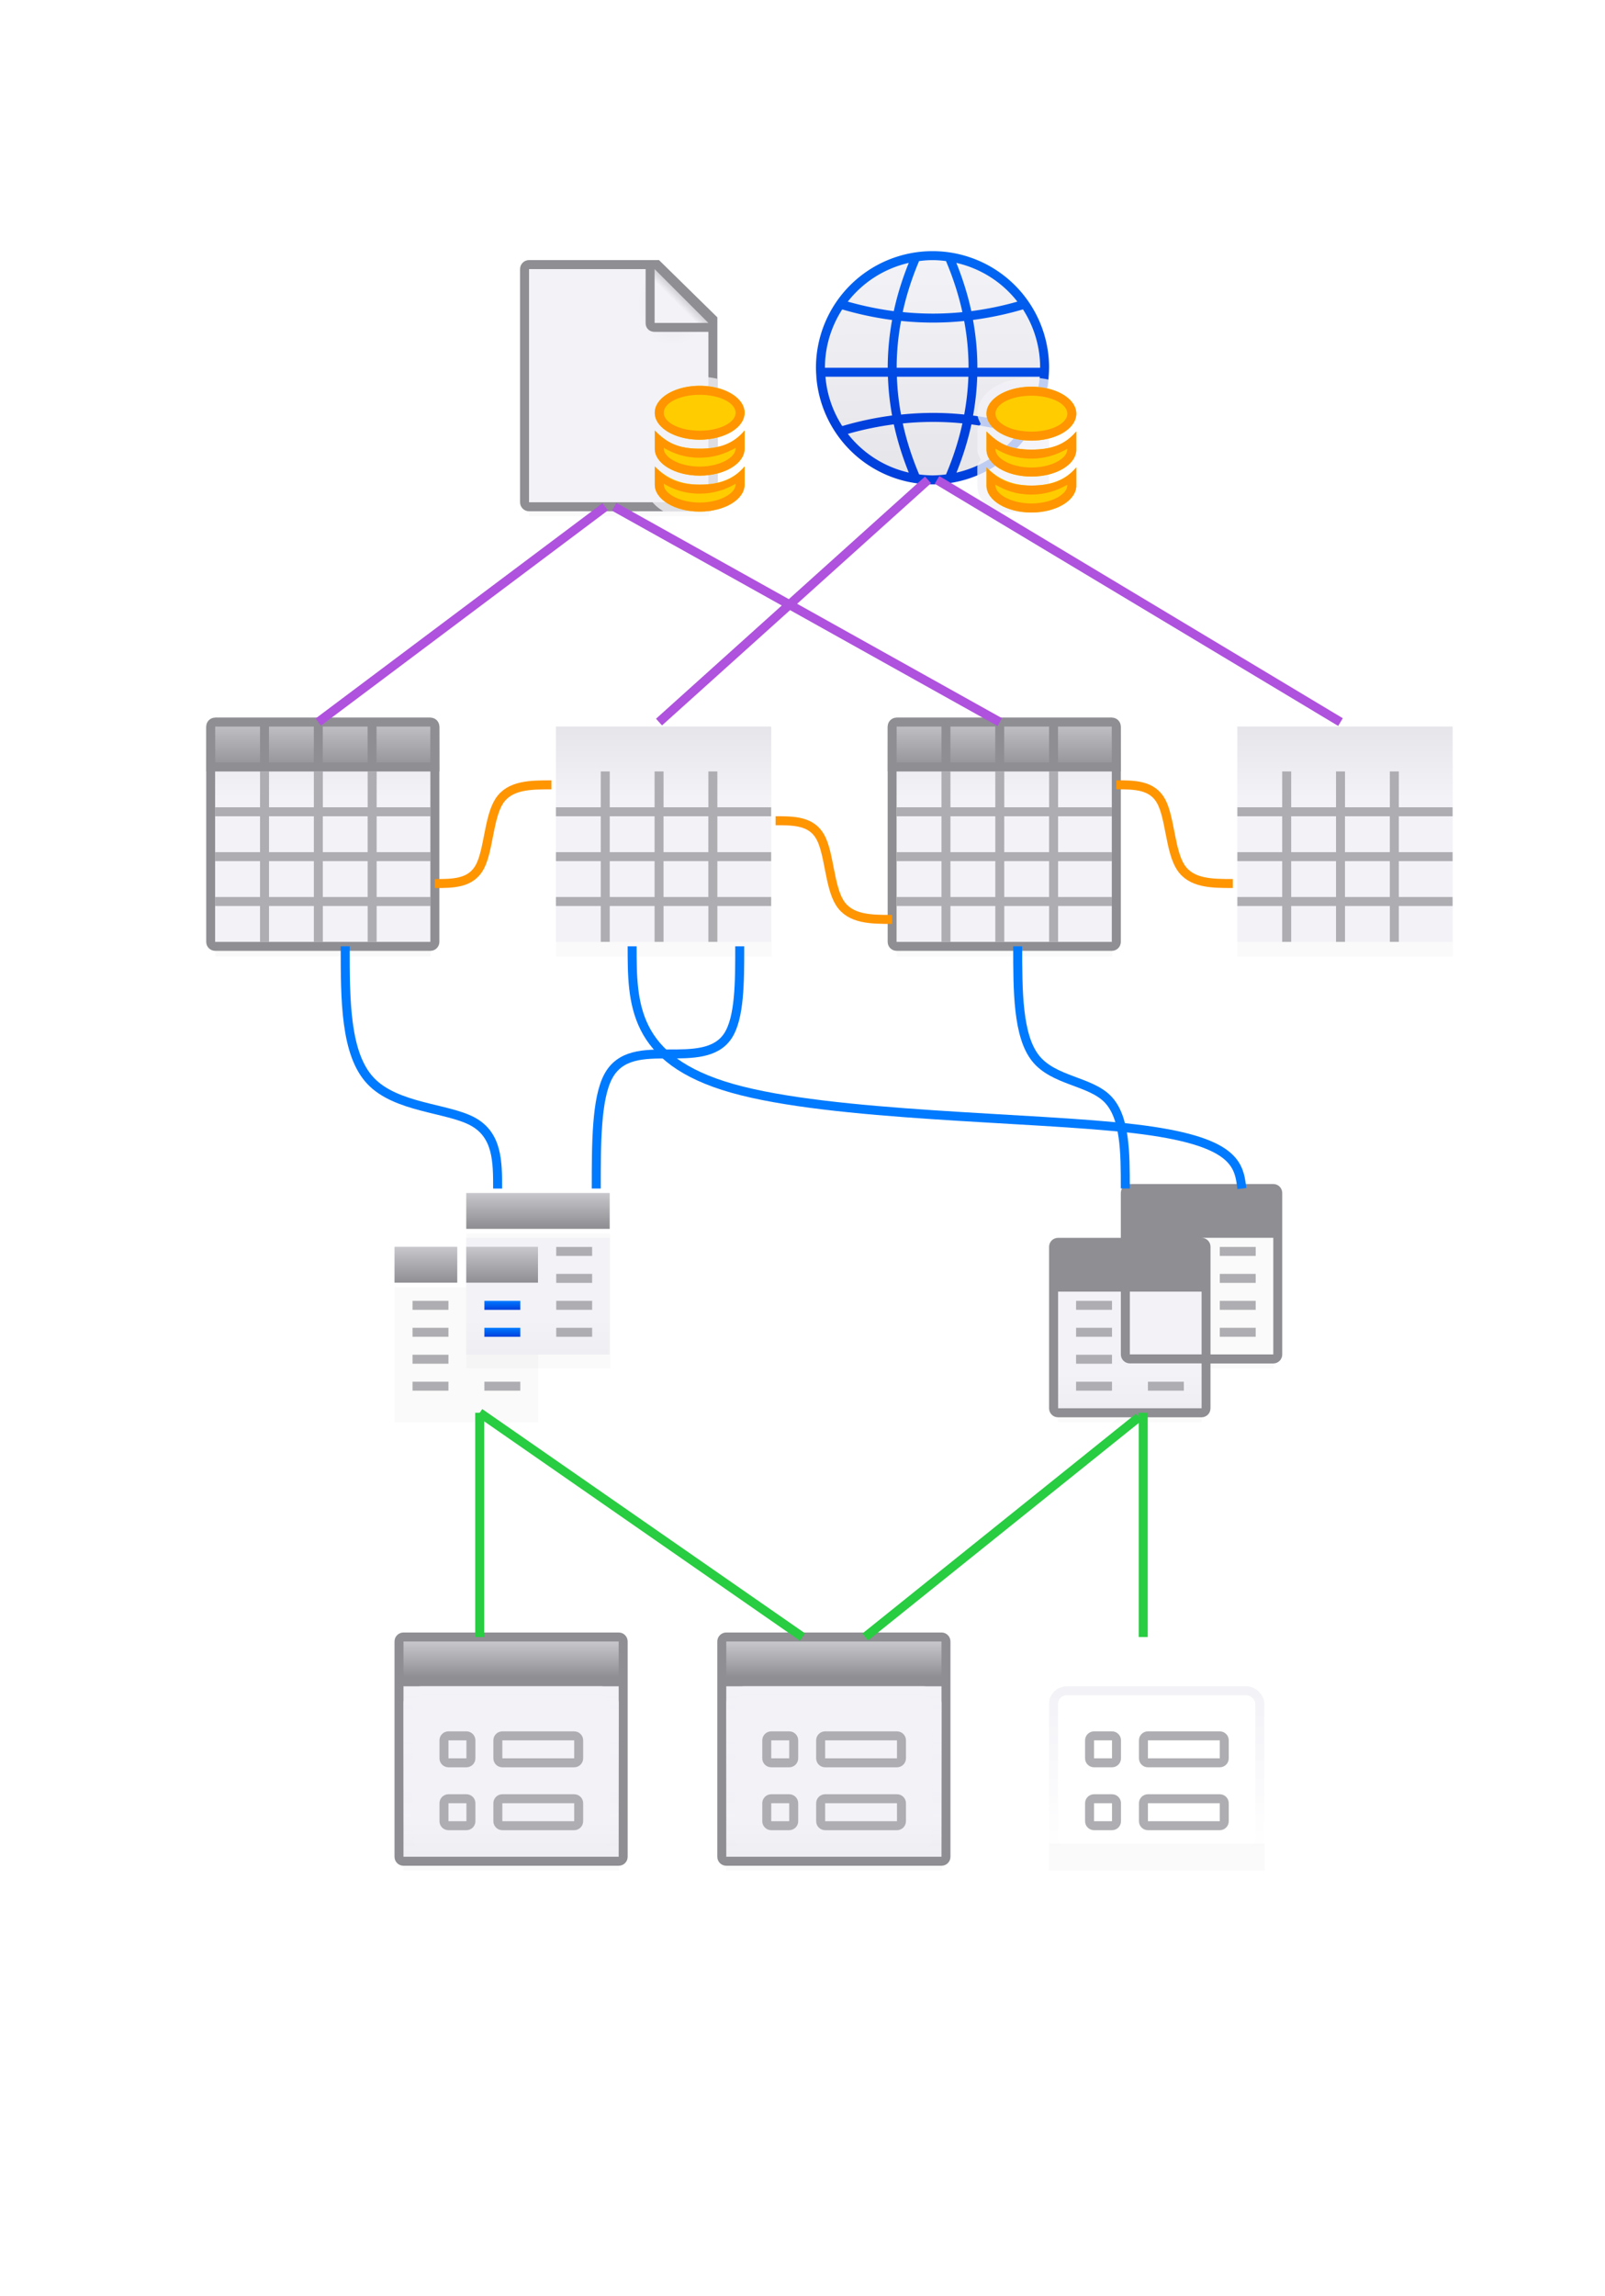 <?xml version="1.0" encoding="UTF-8" standalone="no"?>
<svg
   height="256"
   viewBox="0 0 47.36 67.733"
   width="179"
   version="1.1"
   id="svg390"
   sodipodi:docname="base_thumbnail_256.svg"
   inkscape:version="1.2.2 (1:1.2.2+202212051552+b0a8486541)"
   xmlns:inkscape="http://www.inkscape.org/namespaces/inkscape"
   xmlns:sodipodi="http://sodipodi.sourceforge.net/DTD/sodipodi-0.dtd"
   xmlns:xlink="http://www.w3.org/1999/xlink"
   xmlns="http://www.w3.org/2000/svg"
   xmlns:svg="http://www.w3.org/2000/svg">
  <defs
     id="defs394" />
  <sodipodi:namedview
     id="namedview392"
     pagecolor="#f2f2f7fff"
     bordercolor="#48484a000"
     borderopacity="0.25"
     inkscape:showpageshadow="2"
     inkscape:pageopacity="0.0"
     inkscape:pagecheckerboard="0"
     inkscape:deskcolor="#d1d1d1"
     showgrid="false"
     inkscape:zoom="5.8046875"
     inkscape:cx="99.833109"
     inkscape:cy="172.44684"
     inkscape:window-width="1920"
     inkscape:window-height="1010"
     inkscape:window-x="0"
     inkscape:window-y="0"
     inkscape:window-maximized="1"
     inkscape:current-layer="svg390" />
  <linearGradient
     id="a"
     gradientUnits="userSpaceOnUse"
     x1="3.969"
     x2="3.969"
     y1="289.592"
     y2="295.942">
    <stop
       offset="0"
       stop-color="#e5e5ea"
       id="stop2" />
    <stop
       offset=".333"
       stop-color="#f2f2f7"
       id="stop4" />
    <stop
       offset=".889"
       stop-color="#f2f2f7"
       id="stop6" />
    <stop
       offset="1"
       stop-color="#f2f2f7"
       id="stop8" />
  </linearGradient>
  <linearGradient
     id="b"
     gradientUnits="userSpaceOnUse"
     x1="3.969"
     x2="3.969"
     xlink:href="#n"
     y1="289.327"
     y2="290.915" />
  <linearGradient
     id="c"
     gradientUnits="userSpaceOnUse"
     x1="8.467"
     x2="8.467"
     xlink:href="#o"
     y1="286.152"
     y2="292.767" />
  <linearGradient
     id="d"
     gradientUnits="userSpaceOnUse"
     x1="18.521"
     x2="18.521"
     xlink:href="#q"
     y1="299.646"
     y2="294.883" />
  <linearGradient
     id="e"
     gradientUnits="userSpaceOnUse"
     x1="4.233"
     x2="4.233"
     xlink:href="#o"
     y1="289.327"
     y2="296.206" />
  <linearGradient
     id="f"
     gradientUnits="userSpaceOnUse"
     x1="2.91"
     x2="2.91"
     y1="290.915"
     y2="295.677">
    <stop
       offset="0"
       stop-color="#f2f2f7"
       id="stop15" />
    <stop
       offset="1"
       stop-color="#f2f2f7"
       stop-opacity="0"
       id="stop17" />
  </linearGradient>
  <linearGradient
     id="g"
     gradientUnits="userSpaceOnUse"
     x1="3.704"
     x2="3.704"
     xlink:href="#n"
     y1="289.592"
     y2="290.65" />
  <linearGradient
     id="h"
     gradientUnits="userSpaceOnUse"
     x1="20.637"
     x2="20.637"
     xlink:href="#q"
     y1="298.058"
     y2="293.296" />
  <linearGradient
     id="i"
     gradientUnits="userSpaceOnUse"
     x1="16"
     x2="16"
     xlink:href="#r"
     y1="17"
     y2="16" />
  <linearGradient
     id="j"
     gradientUnits="userSpaceOnUse"
     x1="16"
     x2="16"
     xlink:href="#r"
     y1="20"
     y2="19" />
  <linearGradient
     id="k"
     gradientUnits="userSpaceOnUse"
     x1="3.44"
     x2="3.44"
     xlink:href="#n"
     y1="291.179"
     y2="292.237" />
  <linearGradient
     id="l"
     gradientTransform="matrix(.353 0 0 .507 2.117 288.071)"
     gradientUnits="userSpaceOnUse"
     x1="12"
     x2="12"
     xlink:href="#n"
     y1="3"
     y2="5" />
  <filter
     id="m"
     color-interpolation-filters="sRGB"
     height="1.116"
     width="1.124"
     x="-0.062"
     y="-0.058">
    <feGaussianBlur
       stdDeviation=".62"
       id="feGaussianBlur26" />
  </filter>
  <linearGradient
     id="n">
    <stop
       offset="0"
       stop-color="#c7c7cc"
       id="stop29" />
    <stop
       offset="1"
       stop-color="#8e8e93"
       id="stop31" />
  </linearGradient>
  <linearGradient
     id="o">
    <stop
       offset="0"
       stop-color="#8e8e93"
       id="stop34" />
    <stop
       offset="1"
       stop-color="#8e8e93"
       id="stop36" />
  </linearGradient>
  <filter
     id="p"
     color-interpolation-filters="sRGB"
     height="1.686"
     width="1.11"
     x="-0.055"
     y="-0.343">
    <feGaussianBlur
       stdDeviation=".366"
       id="feGaussianBlur39" />
  </filter>
  <linearGradient
     id="q">
    <stop
       offset="0"
       stop-color="#d1d1d6"
       id="stop42" />
    <stop
       offset=".286"
       stop-color="#e5e5ea"
       id="stop44" />
    <stop
       offset="1"
       stop-color="#f2f2f7"
       id="stop46" />
  </linearGradient>
  <linearGradient
     id="r">
    <stop
       offset="0"
       stop-color="#0040dd"
       id="stop49" />
    <stop
       offset="1"
       stop-color="#007aff"
       id="stop51" />
  </linearGradient>
  <linearGradient
     id="s"
     gradientUnits="userSpaceOnUse"
     x1="4.233"
     x2="4.209"
     y1="295.942"
     y2="289.592">
    <stop
       offset="0"
       stop-color="e5e5ea"
       id="stop54"
       style="stop-color:#e5e5ea;stop-opacity:1" />
    <stop
       offset="1"
       stop-color="#f2f2f7"
       id="stop56" />
  </linearGradient>
  <linearGradient
     id="t"
     gradientUnits="userSpaceOnUse"
     x1="-8.574"
     x2="-8.541"
     xlink:href="#r"
     y1="294.023"
     y2="287.416" />
  <radialGradient
     id="u"
     cx="22"
     cy="9.077"
     gradientTransform="matrix(.344 0 0 .397 -1.746 286.783)"
     gradientUnits="userSpaceOnUse"
     r="10">
    <stop
       offset="0"
       stop-color="#e5e5ea"
       id="stop60" />
    <stop
       offset=".3"
       stop-color="#f2f2f7"
       id="stop62" />
    <stop
       offset="1"
       stop-color="#f2f2f7"
       id="stop64" />
  </radialGradient>
  <linearGradient
     id="v"
     gradientUnits="userSpaceOnUse"
     x1="5.292"
     x2="6.085"
     y1="290.915"
     y2="290.121">
    <stop
       offset="0"
       stop-color="#f2f2f7"
       id="stop67" />
    <stop
       offset=".78"
       stop-color="#f2f2f7"
       id="stop69" />
    <stop
       offset="1"
       stop-color="#d1d1d6"
       id="stop71" />
  </linearGradient>
  <g
     transform="translate(5.292 -268.16)"
     id="g86">
    <path
       d="m1.488 1.488h24v25.593h-24z"
       filter="url(#m)"
       opacity=".15"
       stroke-width="1.033"
       transform="matrix(.265 0 0 .265 .665 289.198)"
       id="path74" />
    <g
       stroke-width=".265"
       id="g84">
      <path
         d="m1.058 289.592h6.35v6.35h-6.35z"
         fill="url(#a)"
         id="path76" />
      <path
         d="m.794 289.592.265-.265h6.35l.265.265v1.323h-6.879z"
         fill="url(#b)"
         id="path78" />
      <path
         d="m2.381 290.915v1.058h-1.323v.265h1.323v1.058h-1.323v.265h1.323v1.058h-1.323v.265h1.323v1.058h.265v-1.058h1.323v1.058h.265v-1.058h1.323v1.058h.265v-1.058h1.587v-.265h-1.587v-1.058h1.587v-.265h-1.587v-1.058h1.587v-.265h-1.587v-1.058h-.265v1.058h-1.323v-1.058h-.265v1.058h-1.323v-1.058zm.265 1.323h1.323v1.058h-1.323zm1.587 0h1.323v1.058h-1.323zm-1.587 1.323h1.323v1.058h-1.323zm1.587 0h1.323v1.058h-1.323z"
         fill="#aeaeb2"
         id="path80" />
      <path
         d="m1.058 289.327c-.147 0-.265.118-.265.265v1.323 5.027c0 .147.118.265.265.265h6.35c.147 0 .265-.118.265-.265v-5.027-1.323c0-.147-.118-.265-.265-.265zm0 .265h1.323v1.058h-1.323zm1.587 0h1.323v1.058h-1.323zm1.587 0h1.323v1.058h-1.323zm1.587 0h1.587v1.058h-1.587zm-4.763 1.323h1.323.265 1.323.265 1.323.265 1.587v1.058.265 1.058.265 1.058.265 1.058h-1.587-.265-1.323-.265-1.323-.265-1.323v-1.058-.265-1.058-.265-1.058-.265z"
         fill="url(#c)"
         id="path82" />
    </g>
  </g>
  <g
     transform="translate(15.346 -268.16)"
     id="g100">
    <path
       d="m1.488 1.488h24v25.593h-24z"
       filter="url(#m)"
       opacity=".15"
       stroke-width="1.033"
       transform="matrix(.265 0 0 .265 .665 289.198)"
       id="path88"
       style="fill:#1c1c1e" />
    <g
       stroke-width=".265"
       id="g98">
      <path
         d="m1.058 289.592h6.35v6.35h-6.35z"
         fill="url(#a)"
         id="path90" />
      <path
         d="m.794 289.592.265-.265h6.35l.265.265v1.323h-6.879z"
         fill="url(#b)"
         id="path92" />
      <path
         d="m2.381 290.915v1.058h-1.323v.265h1.323v1.058h-1.323v.265h1.323v1.058h-1.323v.265h1.323v1.058h.265v-1.058h1.323v1.058h.265v-1.058h1.323v1.058h.265v-1.058h1.587v-.265h-1.587v-1.058h1.587v-.265h-1.587v-1.058h1.587v-.265h-1.587v-1.058h-.265v1.058h-1.323v-1.058h-.265v1.058h-1.323v-1.058zm.265 1.323h1.323v1.058h-1.323zm1.587 0h1.323v1.058h-1.323zm-1.587 1.323h1.323v1.058h-1.323zm1.587 0h1.323v1.058h-1.323z"
         fill="#aeaeb2"
         id="path94" />
      <path
         d="m1.058 289.327c-.147 0-.265.118-.265.265v1.323 5.027c0 .147.118.265.265.265h6.35c.147 0 .265-.118.265-.265v-5.027-1.323c0-.147-.118-.265-.265-.265zm0 .265h1.323v1.058h-1.323zm1.587 0h1.323v1.058h-1.323zm1.587 0h1.323v1.058h-1.323zm1.587 0h1.587v1.058h-1.587zm-4.763 1.323h1.323.265 1.323.265 1.323.265 1.587v1.058.265 1.058.265 1.058.265 1.058h-1.587-.265-1.323-.265-1.323-.265-1.323v-1.058-.265-1.058-.265-1.058-.265z"
         fill="url(#c)"
         id="path96" />
    </g>
  </g>
  <g
     transform="translate(25.4 -268.16)"
     id="g114">
    <path
       d="m1.488 1.488h24v25.593h-24z"
       filter="url(#m)"
       opacity=".15"
       stroke-width="1.033"
       transform="matrix(.265 0 0 .265 .665 289.198)"
       id="path102"
       style="fill:#1c1c1e" />
    <g
       stroke-width=".265"
       id="g112">
      <path
         d="m1.058 289.592h6.35v6.35h-6.35z"
         fill="url(#a)"
         id="path104" />
      <path
         d="m.794 289.592.265-.265h6.35l.265.265v1.323h-6.879z"
         fill="url(#b)"
         id="path106" />
      <path
         d="m2.381 290.915v1.058h-1.323v.265h1.323v1.058h-1.323v.265h1.323v1.058h-1.323v.265h1.323v1.058h.265v-1.058h1.323v1.058h.265v-1.058h1.323v1.058h.265v-1.058h1.587v-.265h-1.587v-1.058h1.587v-.265h-1.587v-1.058h1.587v-.265h-1.587v-1.058h-.265v1.058h-1.323v-1.058h-.265v1.058h-1.323v-1.058zm.265 1.323h1.323v1.058h-1.323zm1.587 0h1.323v1.058h-1.323zm-1.587 1.323h1.323v1.058h-1.323zm1.587 0h1.323v1.058h-1.323z"
         fill="#aeaeb2"
         id="path108" />
      <path
         d="m1.058 289.327c-.147 0-.265.118-.265.265v1.323 5.027c0 .147.118.265.265.265h6.35c.147 0 .265-.118.265-.265v-5.027-1.323c0-.147-.118-.265-.265-.265zm0 .265h1.323v1.058h-1.323zm1.587 0h1.323v1.058h-1.323zm1.587 0h1.323v1.058h-1.323zm1.587 0h1.587v1.058h-1.587zm-4.763 1.323h1.323.265 1.323.265 1.323.265 1.587v1.058.265 1.058.265 1.058.265 1.058h-1.587-.265-1.323-.265-1.323-.265-1.323v-1.058-.265-1.058-.265-1.058-.265z"
         fill="url(#c)"
         id="path110" />
    </g>
  </g>
  <g
     transform="translate(35.454 -268.16)"
     id="g128">
    <path
       d="m1.488 1.488h24v25.593h-24z"
       filter="url(#m)"
       opacity=".15"
       stroke-width="1.033"
       transform="matrix(.265 0 0 .265 .665 289.198)"
       id="path116"
       style="fill:#1c1c1e" />
    <g
       stroke-width=".265"
       id="g126">
      <path
         d="m1.058 289.592h6.35v6.35h-6.35z"
         fill="url(#a)"
         id="path118" />
      <path
         d="m.794 289.592.265-.265h6.35l.265.265v1.323h-6.879z"
         fill="url(#b)"
         id="path120" />
      <path
         d="m2.381 290.915v1.058h-1.323v.265h1.323v1.058h-1.323v.265h1.323v1.058h-1.323v.265h1.323v1.058h.265v-1.058h1.323v1.058h.265v-1.058h1.323v1.058h.265v-1.058h1.587v-.265h-1.587v-1.058h1.587v-.265h-1.587v-1.058h1.587v-.265h-1.587v-1.058h-.265v1.058h-1.323v-1.058h-.265v1.058h-1.323v-1.058zm.265 1.323h1.323v1.058h-1.323zm1.587 0h1.323v1.058h-1.323zm-1.587 1.323h1.323v1.058h-1.323zm1.587 0h1.323v1.058h-1.323z"
         fill="#aeaeb2"
         id="path122" />
      <path
         d="m1.058 289.327c-.147 0-.265.118-.265.265v1.323 5.027c0 .147.118.265.265.265h6.35c.147 0 .265-.118.265-.265v-5.027-1.323c0-.147-.118-.265-.265-.265zm0 .265h1.323v1.058h-1.323zm1.587 0h1.323v1.058h-1.323zm1.587 0h1.323v1.058h-1.323zm1.587 0h1.587v1.058h-1.587zm-4.763 1.323h1.323.265 1.323.265 1.323.265 1.587v1.058.265 1.058.265 1.058.265 1.058h-1.587-.265-1.323-.265-1.323-.265-1.323v-1.058-.265-1.058-.265-1.058-.265z"
         fill="url(#c)"
         id="path124" />
    </g>
  </g>
  <g
     transform="translate(10.848 -241.173)"
     id="g152">
    <path
       d="m1.17 23.5h24v3h-24z"
       filter="url(#p)"
       opacity=".15"
       stroke-width="1.015"
       transform="matrix(.265 0 0 .265 .749 289.327)"
       id="path130"
       style="fill:#1c1c1e" />
    <path
       d="m1.058 290.915h6.35v5.027h-6.35z"
       fill="url(#d)"
       stroke-width=".265"
       id="path132" />
    <path
       d="m1.058 289.327c-.147 0-.265.118-.265.265v6.35c0 .147.118.265.265.265h6.35c.147 0 .265-.118.265-.265v-6.35c0-.147-.118-.265-.265-.265zm0 1.587h6.35v5.027h-6.35z"
       fill="url(#e)"
       stroke-width=".265"
       id="path134" />
    <g
       fill="#aeaeb2"
       transform="matrix(.265 0 0 .265 0 288.533)"
       id="g144">
      <path
         d="m15 14c-.554 0-1 .446-1 1v2c0 .554.446 1 1 1h8c.554 0 1-.446 1-1v-2c0-.554-.446-1-1-1zm0 1h8v2h-8z"
         id="path136" />
      <path
         d="m9 14c-.554 0-1 .446-1 1v2c0 .554.446 1 1 1h2c.554 0 1-.446 1-1v-2c0-.554-.446-1-1-1zm0 1h2v2h-2z"
         id="path138" />
      <path
         d="m15 21c-.554 0-1 .446-1 1v2c0 .554.446 1 1 1h8c.554 0 1-.446 1-1v-2c0-.554-.446-1-1-1zm0 1h8v2h-8z"
         id="path140" />
      <path
         d="m9 21c-.554 0-1 .446-1 1v2c0 .554.446 1 1 1h2c.554 0 1-.446 1-1v-2c0-.554-.446-1-1-1zm0 1h2v2h-2z"
         id="path142" />
    </g>
    <g
       stroke-width=".265"
       id="g150">
      <rect
         fill="none"
         height="4.763"
         rx=".397"
         ry=".374"
         stroke="url(#f)"
         width="6.085"
         x="1.191"
         y="291.047"
         id="rect146" />
      <path
         d="m1.058 289.592h6.35v1.058h-6.35z"
         fill="url(#g)"
         id="path148" />
    </g>
  </g>
  <g
     transform="translate(10.583 -254.402)"
     id="g196">
    <path
       d="m9 5.5h16v15h-16z"
       filter="url(#p)"
       opacity=".15"
       stroke-width="1.015"
       transform="matrix(.265 0 0 .265 .794 289.327)"
       id="path154"
       style="fill:#1c1c1e" />
    <path
       d="m1 11.5h16v15h-16z"
       filter="url(#p)"
       opacity=".15"
       stroke-width="1.015"
       transform="matrix(.265 0 0 .265 .794 289.327)"
       id="path156"
       style="fill:#1c1c1e" />
    <g
       stroke-width=".265"
       id="g164">
      <path
         d="m3.175 290.915h4.233v3.44h-4.233z"
         fill="url(#h)"
         id="path158" />
      <path
         d="m1.058 292.502h4.233v3.44h-4.233z"
         fill="url(#d)"
         id="path160" />
      <path
         d="m3.175 289.327c-.147 0-.265.118-.265.265v1.323h-1.852c-.147 0-.265.118-.265.265v4.763c0 .147.118.265.265.265h4.233c.147 0 .265-.118.265-.265v-1.323h1.852c.147 0 .265-.118.265-.265v-4.763c0-.147-.118-.265-.265-.265zm2.117 1.587h2.117v3.44h-1.852v-3.175c0-.147-.118-.265-.265-.265zm-4.233 1.587h1.852v1.852c0 .147.118.265.265.265h2.117v1.323h-4.233zm2.117 0h2.117v1.852h-2.117z"
         fill="url(#e)"
         id="path162" />
    </g>
    <g
       fill="#aeaeb2"
       transform="matrix(.265 0 0 .265 0 288.533)"
       id="g190">
      <path
         d="m6 16h4v1h-4z"
         fill="#aeaeb2"
         id="path166" />
      <path
         d="m14 16h4v1h-4z"
         fill="url(#i)"
         id="path168" />
      <path
         d="m6 19h4v1h-4z"
         fill="#aeaeb2"
         id="path170" />
      <path
         d="m14 19h4v1h-4z"
         fill="url(#j)"
         id="path172" />
      <g
         fill="#aeaeb2"
         id="g188">
        <path
           d="m6 22h4v1h-4z"
           id="path174" />
        <path
           d="m6 25h4v1h-4z"
           id="path176" />
        <path
           d="m14 25h4v1h-4z"
           id="path178" />
        <path
           d="m22 10h4v1h-4z"
           id="path180" />
        <path
           d="m22 13h4v1h-4z"
           id="path182" />
        <path
           d="m22 16h4v1h-4z"
           id="path184" />
        <path
           d="m22 19h4v1h-4z"
           id="path186" />
      </g>
    </g>
    <path
       d="m1.058 291.179v1.058h1.852v-1.058zm2.117 0v1.058h2.117v-1.058z"
       fill="url(#k)"
       stroke-width=".265"
       id="path192" />
    <path
       d="m3.175 289.592h4.233v1.058h-4.233z"
       fill="url(#l)"
       stroke-width=".423"
       id="path194" />
  </g>
  <g
     transform="translate(30.163 -254.402)"
     id="g240">
    <path
       d="m9 5.5h16v15h-16z"
       filter="url(#p)"
       opacity=".15"
       stroke-width="1.015"
       transform="matrix(.265 0 0 .265 .794 289.327)"
       id="path198"
       style="fill:#1c1c1e" />
    <path
       d="m1 11.5h16v15h-16z"
       filter="url(#p)"
       opacity=".15"
       stroke-width="1.015"
       transform="matrix(.265 0 0 .265 .794 289.327)"
       id="path200"
       style="fill:#1c1c1e" />
    <g
       stroke-width=".265"
       id="g208">
      <path
         d="m3.175 290.915h4.233v3.44h-4.233z"
         fill="url(#h)"
         id="path202" />
      <path
         d="m1.058 292.502h4.233v3.44h-4.233z"
         fill="url(#d)"
         id="path204" />
      <path
         d="m3.175 289.327c-.147 0-.265.118-.265.265v1.323h-1.852c-.147 0-.265.118-.265.265v4.763c0 .147.118.265.265.265h4.233c.147 0 .265-.118.265-.265v-1.323h1.852c.147 0 .265-.118.265-.265v-4.763c0-.147-.118-.265-.265-.265zm2.117 1.587h2.117v3.44h-1.852v-3.175c0-.147-.118-.265-.265-.265zm-4.233 1.587h1.852v1.852c0 .147.118.265.265.265h2.117v1.323h-4.233zm2.117 0h2.117v1.852h-2.117z"
         fill="url(#e)"
         id="path206" />
    </g>
    <g
       fill="#aeaeb2"
       transform="matrix(.265 0 0 .265 0 288.533)"
       id="g234">
      <path
         d="m6 16h4v1h-4z"
         fill="#aeaeb2"
         id="path210" />
      <path
         d="m14 16h4v1h-4z"
         fill="url(#i)"
         id="path212" />
      <path
         d="m6 19h4v1h-4z"
         fill="#aeaeb2"
         id="path214" />
      <path
         d="m14 19h4v1h-4z"
         fill="url(#j)"
         id="path216" />
      <g
         fill="#aeaeb2"
         id="g232">
        <path
           d="m6 22h4v1h-4z"
           id="path218" />
        <path
           d="m6 25h4v1h-4z"
           id="path220" />
        <path
           d="m14 25h4v1h-4z"
           id="path222" />
        <path
           d="m22 10h4v1h-4z"
           id="path224" />
        <path
           d="m22 13h4v1h-4z"
           id="path226" />
        <path
           d="m22 16h4v1h-4z"
           id="path228" />
        <path
           d="m22 19h4v1h-4z"
           id="path230" />
      </g>
    </g>
    <path
       d="m1.058 291.179v1.058h1.852v-1.058zm2.117 0v1.058h2.117v-1.058z"
       fill="url(#k)"
       stroke-width=".265"
       id="path236" />
    <path
       d="m3.175 289.592h4.233v1.058h-4.233z"
       fill="url(#l)"
       stroke-width=".423"
       id="path238" />
  </g>
  <g
     transform="translate(29.898 -241.173)"
     id="g264">
    <path
       d="m1.17 23.5h24v3h-24z"
       filter="url(#p)"
       opacity=".15"
       stroke-width="1.015"
       transform="matrix(.265 0 0 .265 .749 289.327)"
       id="path242"
       style="fill:#1c1c1e" />
    <path
       d="m1.058 290.915h6.35v5.027h-6.35z"
       fill="url(#d)"
       stroke-width=".265"
       id="path244" />
    <path
       d="m1.058 289.327c-.147 0-.265.118-.265.265v6.35c0 .147.118.265.265.265h6.35c.147 0 .265-.118.265-.265v-6.35c0-.147-.118-.265-.265-.265zm0 1.587h6.35v5.027h-6.35z"
       fill="url(#e)"
       stroke-width=".265"
       id="path246" />
    <g
       fill="#aeaeb2"
       transform="matrix(.265 0 0 .265 0 288.533)"
       id="g256">
      <path
         d="m15 14c-.554 0-1 .446-1 1v2c0 .554.446 1 1 1h8c.554 0 1-.446 1-1v-2c0-.554-.446-1-1-1zm0 1h8v2h-8z"
         id="path248" />
      <path
         d="m9 14c-.554 0-1 .446-1 1v2c0 .554.446 1 1 1h2c.554 0 1-.446 1-1v-2c0-.554-.446-1-1-1zm0 1h2v2h-2z"
         id="path250" />
      <path
         d="m15 21c-.554 0-1 .446-1 1v2c0 .554.446 1 1 1h8c.554 0 1-.446 1-1v-2c0-.554-.446-1-1-1zm0 1h8v2h-8z"
         id="path252"
         style="fill:#aeaeb2;fill-opacity:1" />
      <path
         d="m9 21c-.554 0-1 .446-1 1v2c0 .554.446 1 1 1h2c.554 0 1-.446 1-1v-2c0-.554-.446-1-1-1zm0 1h2v2h-2z"
         id="path254" />
    </g>
    <g
       stroke-width=".265"
       id="g262">
      <rect
         fill="none"
         height="4.763"
         rx=".397"
         ry=".374"
         stroke="url(#f)"
         width="6.085"
         x="1.191"
         y="291.047"
         id="rect258" />
      <path
         d="m1.058 289.592h6.35v1.058h-6.35z"
         fill="url(#g)"
         id="path260" />
    </g>
  </g>
  <g
     transform="translate(20.373 -241.173)"
     id="g288">
    <path
       d="m1.17 23.5h24v3h-24z"
       filter="url(#p)"
       opacity=".15"
       stroke-width="1.015"
       transform="matrix(.265 0 0 .265 .749 289.327)"
       id="path266"
       style="fill:#1c1c1e" />
    <path
       d="m1.058 290.915h6.35v5.027h-6.35z"
       fill="url(#d)"
       stroke-width=".265"
       id="path268" />
    <path
       d="m1.058 289.327c-.147 0-.265.118-.265.265v6.35c0 .147.118.265.265.265h6.35c.147 0 .265-.118.265-.265v-6.35c0-.147-.118-.265-.265-.265zm0 1.587h6.35v5.027h-6.35z"
       fill="url(#e)"
       stroke-width=".265"
       id="path270" />
    <g
       fill="#aeaeb2"
       transform="matrix(.265 0 0 .265 0 288.533)"
       id="g280">
      <path
         d="m15 14c-.554 0-1 .446-1 1v2c0 .554.446 1 1 1h8c.554 0 1-.446 1-1v-2c0-.554-.446-1-1-1zm0 1h8v2h-8z"
         id="path272" />
      <path
         d="m9 14c-.554 0-1 .446-1 1v2c0 .554.446 1 1 1h2c.554 0 1-.446 1-1v-2c0-.554-.446-1-1-1zm0 1h2v2h-2z"
         id="path274" />
      <path
         d="m15 21c-.554 0-1 .446-1 1v2c0 .554.446 1 1 1h8c.554 0 1-.446 1-1v-2c0-.554-.446-1-1-1zm0 1h8v2h-8z"
         id="path276" />
      <path
         d="m9 21c-.554 0-1 .446-1 1v2c0 .554.446 1 1 1h2c.554 0 1-.446 1-1v-2c0-.554-.446-1-1-1zm0 1h2v2h-2z"
         id="path278" />
    </g>
    <g
       stroke-width=".265"
       id="g286">
      <rect
         fill="none"
         height="4.763"
         rx=".397"
         ry=".374"
         stroke="url(#f)"
         width="6.085"
         x="1.191"
         y="291.047"
         id="rect282" />
      <path
         d="m1.058 289.592h6.35v1.058h-6.35z"
         fill="url(#g)"
         id="path284" />
    </g>
  </g>
  <g
     stroke-width=".265"
     id="g324">
    <g
       fill="none"
       transform="translate(0 -229.267)"
       id="g316">
      <path
         d="m12.832 250.566c.529 0 1.059 0 1.323-.485s.264-1.456.573-1.941.926-.485 1.543-.485"
         stroke="#c93400"
         transform="translate(0 4.763)"
         id="path290"
         style="stroke:#ff9500" />
      <path
         d="m12.832 250.566c.529 0 1.059 0 1.323-.485s.264-1.456.573-1.941.926-.485 1.543-.485"
         stroke="#c93400"
         transform="matrix(1 0 0 -1 10.054 504.042)"
         id="path292"
         style="stroke:#ff9500" />
      <path
         d="m12.832 250.566c.529 0 1.059 0 1.323-.485s.264-1.456.573-1.941.926-.485 1.543-.485"
         stroke="#c93400"
         transform="matrix(1 0 0 -1 20.108 502.983)"
         id="path294"
         style="stroke:#ff9500" />
      <g
         stroke="#007aff"
         transform="translate(0 4.763)"
         id="g304">
        <path
           d="m10.186 252.418c0 1.587 0 3.175.75 3.969s2.249.794 2.998 1.191c.75.397.75 1.191.75 1.985"
           id="path296"
           style="stroke:#007aff" />
        <path
           d="m21.828 252.418c0 1.058 0 2.116-.353 2.646s-1.058.529-1.764.529-1.411 0-1.764.662c-.353.662-.353 1.984-.353 3.307"
           id="path298"
           style="stroke:#007aff" />
        <path
           d="m30.03 252.418c0 1.323 0 2.646.531 3.307s1.586.662 2.115 1.19c.529.529.529 1.587.529 2.646"
           id="path300"
           style="stroke:#007aff" />
        <path
           d="m18.653 252.418c0 1.675 0 3.351 2.955 4.189 2.955.838 8.863.838 11.862 1.191s3.087 1.058 3.175 1.764"
           id="path302"
           style="stroke:#007aff" />
      </g>
      <g
         stroke="#28cd41"
         id="g314">
        <path
           d="m14.155 270.939v6.615"
           id="path306"
           style="stroke:#28cd41" />
        <path
           d="m33.734 270.939v6.615"
           id="path308"
           style="stroke:#28cd41" />
        <path
           d="m14.155 270.939 9.525 6.615"
           id="path310"
           style="stroke:#28cd41" />
        <path
           d="m33.602 271.071-8.07 6.482"
           id="path312"
           style="stroke:#28cd41" />
      </g>
    </g>
    <g
       transform="translate(23.284 -281.919)"
       id="g322">
      <path
         d="m4.233 289.592a3.175 3.175 0 0 0 -.278.014c-.052.005-.103.012-.155.019a3.175 3.175 0 0 0 -.153.023c-.061.011-.121.026-.18.041a3.175 3.175 0 0 0 -.118.03c-.068.02-.135.043-.201.067a3.175 3.175 0 0 0 -.093.034c-.063.025-.124.053-.185.082a3.175 3.175 0 0 0 -.109.052c-.055.029-.108.061-.162.093a3.175 3.175 0 0 0 -.107.065c-.051.034-.1.07-.149.106a3.175 3.175 0 0 0 -.105.079c-.044.035-.085.073-.126.111a3.175 3.175 0 0 0 -.109.1c-.04.04-.077.082-.115.124a3.175 3.175 0 0 0 -.093.102c-.048.058-.093.119-.137.18a3.175 3.175 0 0 0 -.05.066c-.053.078-.102.159-.148.241a3.175 3.175 0 0 0 -.014.025c-.15.274-.261.572-.325.888a3.175 3.175 0 0 0 -.012.077c-.014.079-.028.157-.036.238a3.175 3.175 0 0 0 0 .001c-.01.104-.016.21-.016.317a3.175 3.175 0 0 0 .009.236c.007.091.018.182.033.271a3.175 3.175 0 0 0 .019.099c.012.062.026.123.041.184a3.175 3.175 0 0 0 .028.102c.022.073.046.146.072.218a3.175 3.175 0 0 0 .017.048c0.0.001.001.002.001.003.032.081.067.159.105.236a3.175 3.175 0 0 0 .063.118c.023.042.047.084.072.126a3.175 3.175 0 0 0 .074.119c.025.038.053.075.08.112a3.175 3.175 0 0 0 .164.206c.024.028.047.056.072.083a3.175 3.175 0 0 0 .114.116c.028.027.056.053.085.079a3.175 3.175 0 0 0 .117.103c.027.022.055.042.083.063a3.175 3.175 0 0 0 .257.177c.025.015.05.032.075.046a3.175 3.175 0 0 0 .158.086c.026.013.052.025.079.038a3.175 3.175 0 0 0 .173.077 3.175 3.175 0 0 0 1.182.231 3.175 3.175 0 0 0 2.881-1.85 3.175 3.175 0 0 0 .127-.318 3.175 3.175 0 0 0 .089-.318 3.175 3.175 0 0 0 .003-.011c0-.001 0-.002.001-.003a3.175 3.175 0 0 0 .049-.296c.002-.015.005-.03.007-.045a3.175 3.175 0 0 0 .019-.335 3.175 3.175 0 0 0 -.014-.278c-.005-.052-.012-.103-.019-.155a3.175 3.175 0 0 0 -.023-.153c-.011-.061-.026-.121-.041-.18a3.175 3.175 0 0 0 -.03-.118c-.02-.068-.043-.135-.067-.201a3.175 3.175 0 0 0 -.034-.093c-.025-.063-.053-.124-.082-.185a3.175 3.175 0 0 0 -.052-.109c-.029-.055-.061-.108-.093-.162a3.175 3.175 0 0 0 -.065-.107c-.034-.051-.07-.1-.106-.149a3.175 3.175 0 0 0 -.079-.105c-.035-.043-.073-.085-.111-.126a3.175 3.175 0 0 0 -.1-.109c-.04-.04-.082-.077-.124-.115a3.175 3.175 0 0 0 -.102-.092c-.058-.048-.119-.093-.18-.137a3.175 3.175 0 0 0 -.066-.05c-.078-.053-.159-.102-.241-.148-.008-.004-.015-.01-.023-.014a3.175 3.175 0 0 0 -.002-.001c-.274-.15-.572-.261-.888-.325-.001-0-.001-0-.002-.001a3.175 3.175 0 0 0 -.075-.011c-.079-.014-.157-.028-.238-.036-0-0-.001 0-.001 0a3.175 3.175 0 0 0 -.317-.016z"
         fill="url(#s)"
         id="path318" />
      <path
         d="m4.233 289.327a3.44 3.44 0 0 0 -3.44 3.44 3.44 3.44 0 0 0 .013.265h-.002a3.44 3.44 0 0 0 3.428 3.175 3.44 3.44 0 0 0 3.427-3.175h-.001a3.44 3.44 0 0 0 .014-.265 3.44 3.44 0 0 0 -3.44-3.44zm-.024.265a3.175 3.175 0 0 1 .024 0 3.175 3.175 0 0 1 .397.028l.01.023c.207.493.365.987.474 1.483-.575.058-1.161.059-1.761-.002.109-.495.266-.988.473-1.481l.01-.023a3.175 3.175 0 0 1 .372-.028zm-.678.082c-.19.472-.339.947-.441 1.423-.445-.059-.896-.15-1.357-.281a3.175 3.175 0 0 1 1.798-1.142zm1.406 0a3.175 3.175 0 0 1 1.799 1.142c-.446.128-.899.22-1.359.28-.103-.476-.251-.95-.441-1.422zm1.964 1.371a3.175 3.175 0 0 1 .507 1.721h-1.852c.001-.472-.044-.942-.129-1.41.499-.066.99-.168 1.473-.311zm-5.332.001c.499.147.989.248 1.471.312-.085.468-.129.937-.129 1.409h-1.853a3.175 3.175 0 0 1 .51-1.72zm1.734.339c.635.066 1.256.065 1.864.002.085.458.129.918.129 1.379h-2.121c-.001-.462.044-.922.129-1.381zm-2.23 1.646h1.844c.013.383.054.764.123 1.144-.483.064-.973.165-1.471.312a3.175 3.175 0 0 1 -.496-1.456zm2.107 0h.001 2.109.001c-.013.373-.055.744-.123 1.115-.608-.063-1.229-.064-1.864.002-.069-.371-.11-.743-.123-1.117zm2.372 0h1.844.001a3.175 3.175 0 0 1 -.495 1.457c-.482-.143-.974-.245-1.473-.311.069-.381.11-.763.123-1.146zm-1.308 1.333c.293-0.0.584.014.871.043-.109.496-.266.99-.474 1.483l-.01.023a3.175 3.175 0 0 1 -.397.028 3.175 3.175 0 0 1 -.024 0 3.175 3.175 0 0 1 -.372-.028l-.01-.023c-.207-.492-.364-.986-.473-1.481.3-.03.596-.045.889-.045zm-1.153.072c.103.477.251.951.441 1.423a3.175 3.175 0 0 1 -1.798-1.142c.46-.131.912-.223 1.357-.281zm2.288.002c.459.06.912.152 1.359.28a3.175 3.175 0 0 1 -1.799 1.142c.19-.472.338-.946.441-1.422z"
         fill="url(#t)"
         id="path320" />
    </g>
  </g>
  <g
     transform="translate(23.812 -281.363)"
     id="g346">
    <path
       d="m6.615 292.502c-.388 0-.774.092-1.072.27-.297.178-.516.465-.516.788 0 .113.055.213.102.314a.265.265 0 0 0 -.102.209v.536c0 .116.056.214.103.314a.265.265 0 0 0 -.103.209v.536c0 .338.225.614.516.788.004.002.008.004.011.006h1.324c.147 0 .236-.121.265-.265v-2.675-.969c-.17-.039-.349-.06-.529-.06z"
       fill="#f2f2f7"
       fill-opacity=".784"
       stroke-width=".265"
       id="path326" />
    <g
       transform="matrix(.265 0 0 .265 1.852 290.385)"
       id="g344">
      <g
         fill="#ffcc00"
         id="g334">
        <path
           d="m13 13.975v2.025c0 1.657 2.239 3 5 3s5-1.343 5-3v-2.025c-1.237 1.484-2.784 2.025-5 2.025-2.448 0-3.681-.675-5-2.025z"
           id="path328" />
        <path
           d="m23 12a5 3 0 0 1 -5 3 5 3 0 0 1 -5-3 5 3 0 0 1 5-3 5 3 0 0 1 5 3z"
           id="path330" />
        <path
           d="m13 17.975v2.025c0 1.657 2.239 3 5 3s5-1.343 5-3v-2.025c-1.237 1.484-3 2.025-5 2.025s-3.681-.675-5-2.025z"
           id="path332" />
      </g>
      <g
         fill="#ff9500"
         id="g342">
        <path
           d="m20 20.975v2.025c0 1.657 2.239 3 5 3s5-1.343 5-3v-2.025c-1.237 1.484-2.784 2.025-5 2.025-2.448 0-3.681-.675-5-2.025zm1.004 1.924c1.084.643 2.306 1.105 3.996 1.105 1.543 0 2.835-.431 3.996-1.098v.094c0 .377-.265.835-.977 1.262-.712.427-1.801.734-3.02.734s-2.308-.307-3.02-.734c-.712-.427-.977-.885-.977-1.262z"
           transform="translate(-7 -7)"
           id="path336" />
        <path
           d="m25 16a5 3 0 0 0 -5 3 5 3 0 0 0 5 3 5 3 0 0 0 5-3 5 3 0 0 0 -5-3zm0 1a4 2 0 0 1 4 2 4 2 0 0 1 -4 2 4 2 0 0 1 -4-2 4 2 0 0 1 4-2z"
           transform="translate(-7 -7)"
           id="path338" />
        <path
           d="m13 17.975v2.025c0 1.657 2.239 3 5 3s5-1.343 5-3v-2.025c-1.237 1.484-2.784 2.025-5 2.025-2.448 0-3.681-.675-5-2.025zm1.004 1.924c1.084.643 2.306 1.105 3.996 1.105 1.543 0 2.835-.431 3.996-1.098v.094c0 .377-.265.835-.977 1.262-.712.427-1.801.734-3.02.734s-2.308-.307-3.02-.734c-.712-.427-.977-.885-.977-1.262z"
           id="path340" />
      </g>
    </g>
  </g>
  <g
     transform="translate(14.024 -281.39)"
     id="g378">
    <path
       d="m1.002 25.941h20v2.559h-20z"
       filter="url(#p)"
       opacity=".15"
       stroke-width="1.015"
       transform="matrix(.265 0 0 .265 1.322 289.062)"
       id="path348"
       style="fill:#1c1c1e" />
    <g
       stroke-width=".265"
       id="g358">
      <path
         d="m1.587 289.327v6.879h5.291l.001-5.027-1.852-1.852z"
         fill="url(#u)"
         id="path350" />
      <path
         d="m1.587 289.062c-.147 0-.265.118-.265.265v6.879c0 .147.118.265.265.265h5.292c.147 0 .236-.121.265-.265v-2.675-2.78l-1.722-1.689zm0 .265h3.44v1.587c0 .178.13.265.265.265h1.587v5.027h-5.292z"
         fill="#8e8e93"
         id="path352" />
      <path
         d="m5.292 290.915h1.587l-1.587-1.587z"
         fill="url(#v)"
         fill-rule="evenodd"
         id="path354" />
      <path
         d="m6.615 292.502c-.388 0-.774.092-1.072.27-.297.178-.516.465-.516.788 0 .113.055.213.102.314a.265.265 0 0 0 -.102.209v.536c0 .116.056.214.103.314a.265.265 0 0 0 -.103.209v.536c0 .338.225.614.516.788.004.002.008.004.011.006h1.324c.147 0 .236-.121.265-.265v-2.675-.969c-.17-.039-.349-.06-.529-.06z"
         fill="#f2f2f7"
         fill-opacity=".784"
         id="path356" />
    </g>
    <g
       transform="matrix(.265 0 0 .265 1.852 290.385)"
       id="g376">
      <g
         fill="#ffcc00"
         id="g366">
        <path
           d="m13 13.975v2.025c0 1.657 2.239 3 5 3s5-1.343 5-3v-2.025c-1.237 1.484-2.784 2.025-5 2.025-2.448 0-3.681-.675-5-2.025z"
           id="path360" />
        <path
           d="m23 12a5 3 0 0 1 -5 3 5 3 0 0 1 -5-3 5 3 0 0 1 5-3 5 3 0 0 1 5 3z"
           id="path362" />
        <path
           d="m13 17.975v2.025c0 1.657 2.239 3 5 3s5-1.343 5-3v-2.025c-1.237 1.484-3 2.025-5 2.025s-3.681-.675-5-2.025z"
           id="path364" />
      </g>
      <g
         fill="#ff9500"
         id="g374">
        <path
           d="m20 20.975v2.025c0 1.657 2.239 3 5 3s5-1.343 5-3v-2.025c-1.237 1.484-2.784 2.025-5 2.025-2.448 0-3.681-.675-5-2.025zm1.004 1.924c1.084.643 2.306 1.105 3.996 1.105 1.543 0 2.835-.431 3.996-1.098v.094c0 .377-.265.835-.977 1.262-.712.427-1.801.734-3.02.734s-2.308-.307-3.02-.734c-.712-.427-.977-.885-.977-1.262z"
           transform="translate(-7 -7)"
           id="path368" />
        <path
           d="m25 16a5 3 0 0 0 -5 3 5 3 0 0 0 5 3 5 3 0 0 0 5-3 5 3 0 0 0 -5-3zm0 1a4 2 0 0 1 4 2 4 2 0 0 1 -4 2 4 2 0 0 1 -4-2 4 2 0 0 1 4-2z"
           transform="translate(-7 -7)"
           id="path370" />
        <path
           d="m13 17.975v2.025c0 1.657 2.239 3 5 3s5-1.343 5-3v-2.025c-1.237 1.484-2.784 2.025-5 2.025-2.448 0-3.681-.675-5-2.025zm1.004 1.924c1.084.643 2.306 1.105 3.996 1.105 1.543 0 2.835-.431 3.996-1.098v.094c0 .377-.265.835-.977 1.262-.712.427-1.801.734-3.02.734s-2.308-.307-3.02-.734c-.712-.427-.977-.885-.977-1.262z"
           id="path372" />
      </g>
    </g>
  </g>
  <g
     fill="none"
     stroke="#af52de"
     stroke-width=".265"
     transform="translate(0 -229.267)"
     id="g388">
    <path
       d="m17.859 244.216-8.467 6.35"
       id="path380"
       style="stroke:#af52de" />
    <path
       d="m18.124 244.216 11.377 6.35"
       id="path382"
       style="stroke:#af52de" />
    <path
       d="m27.384 243.422-7.938 7.144"
       id="path384"
       style="stroke:#af52de" />
    <path
       d="m27.649 243.422 11.906 7.144"
       id="path386"
       style="stroke:#af52de" />
  </g>
</svg>

